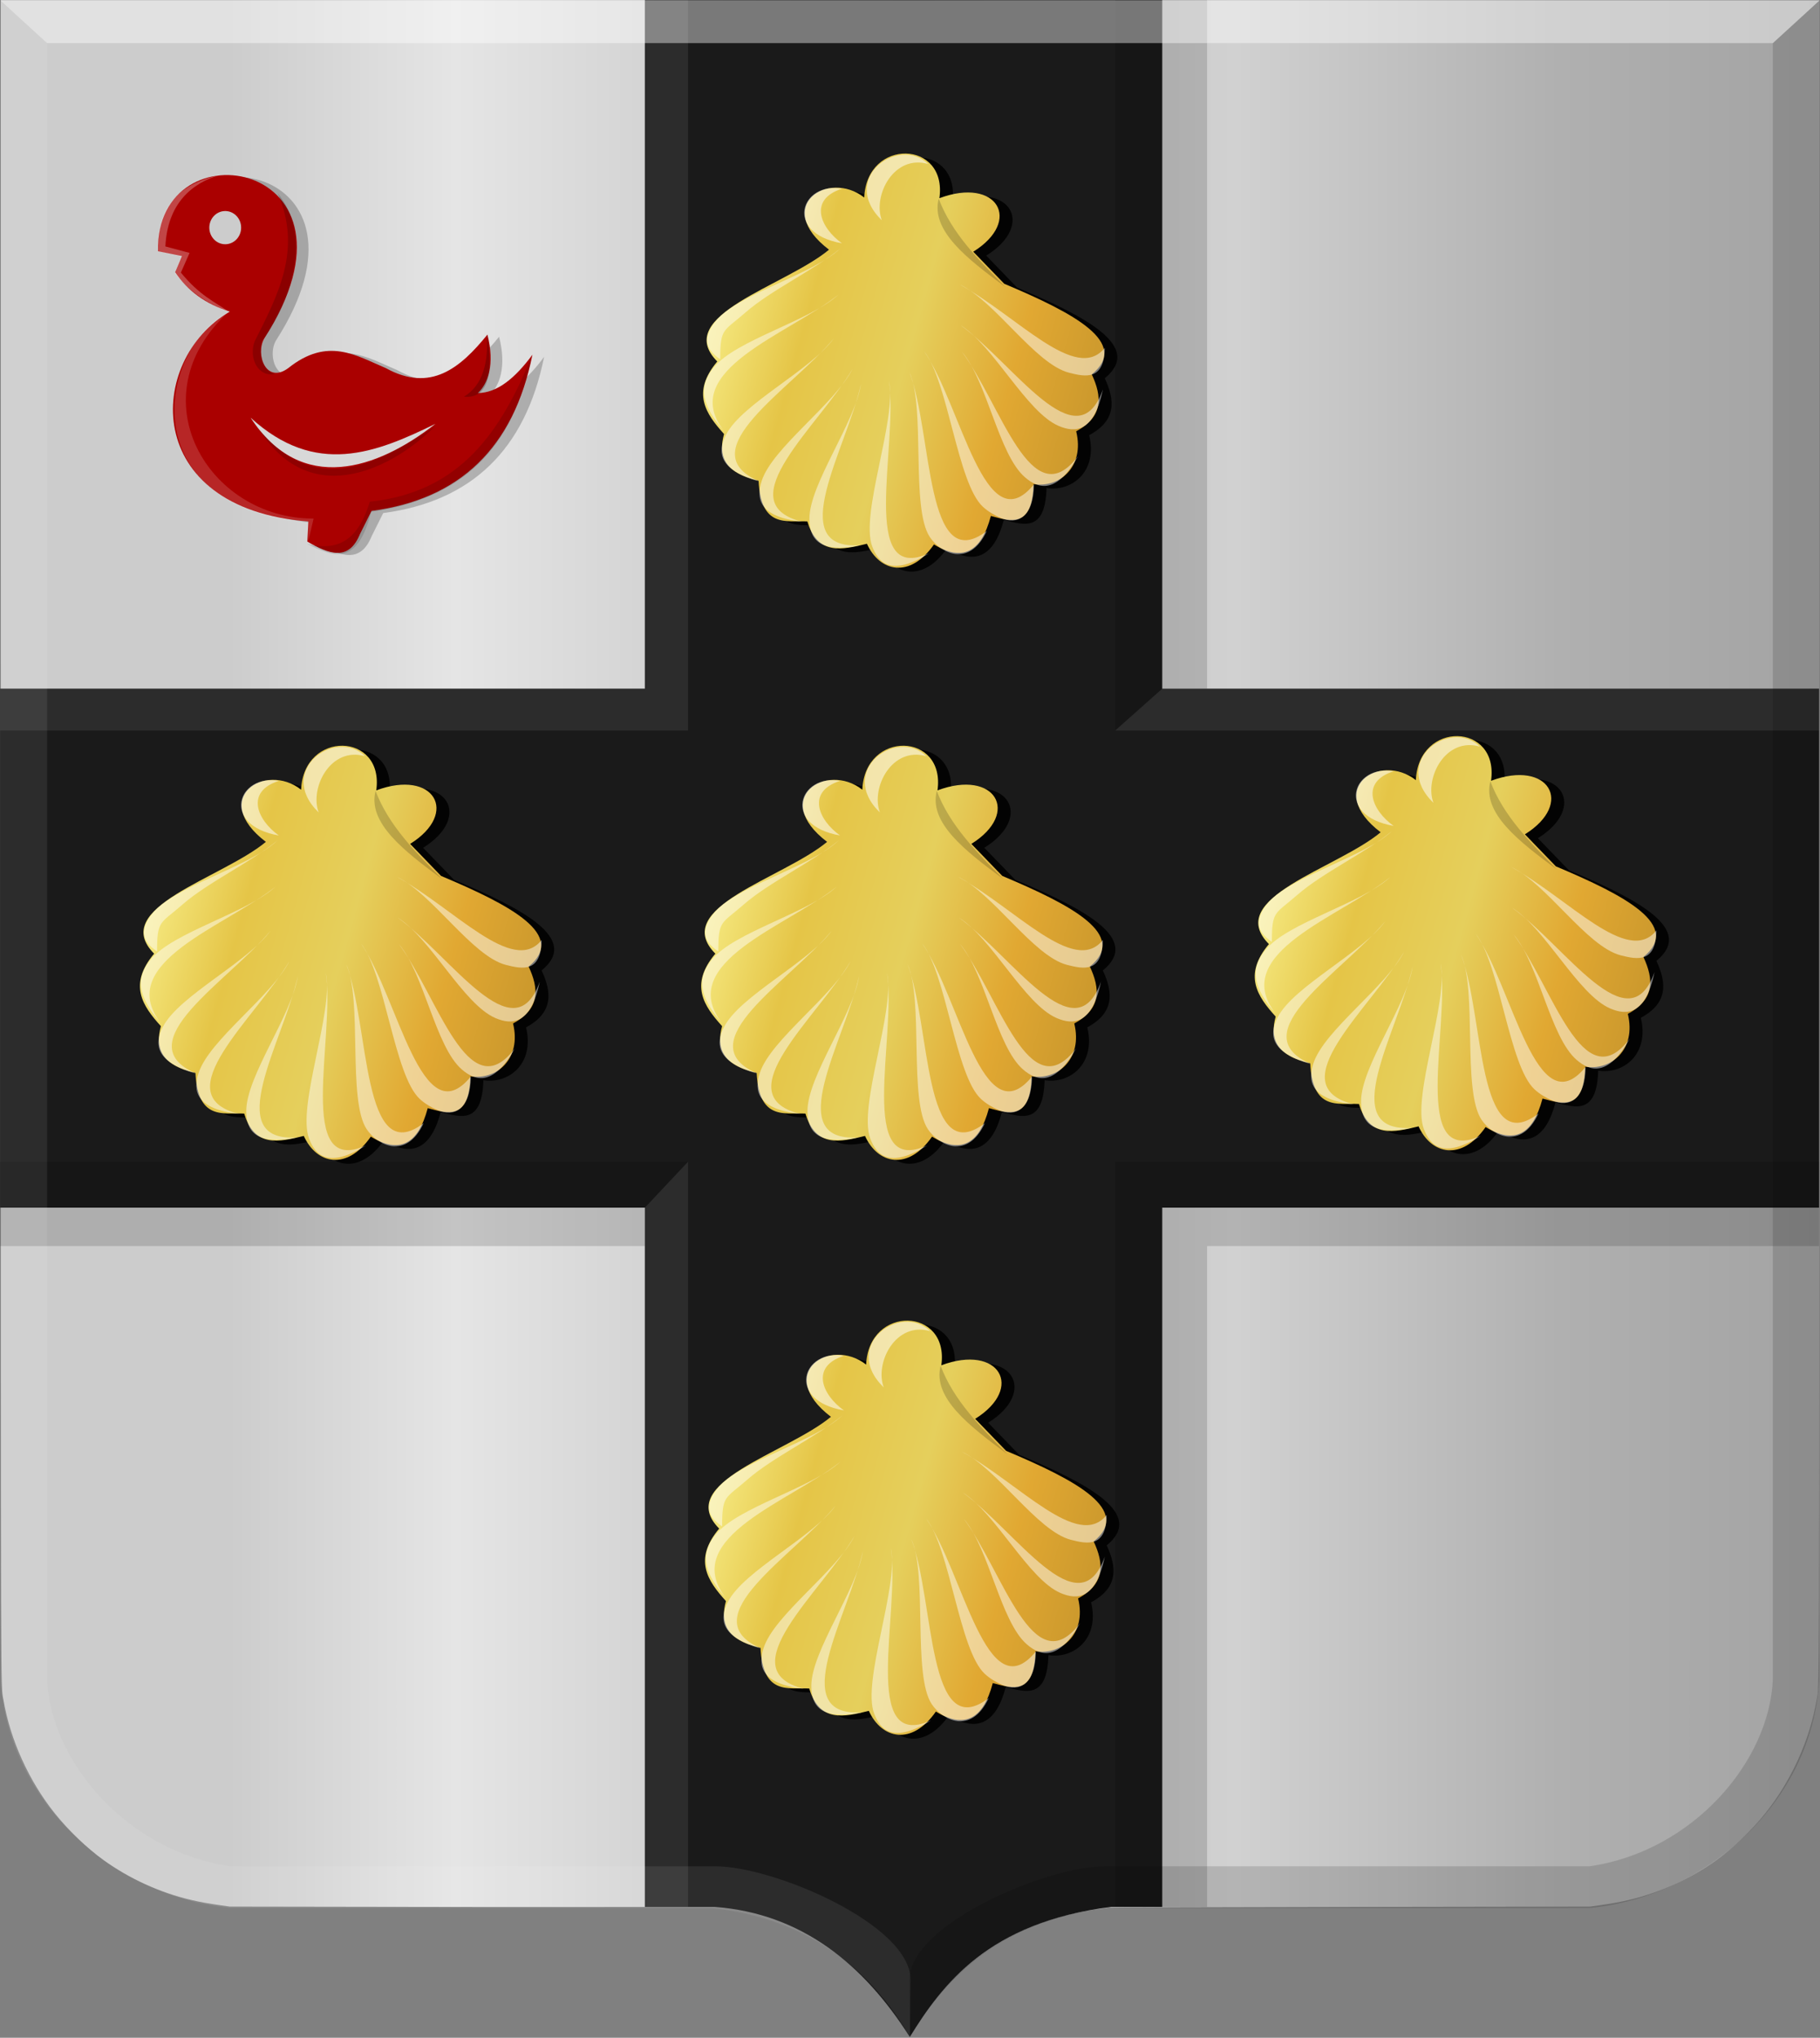 <?xml version="1.0" encoding="UTF-8" standalone="no"?>
<!-- Created with Inkscape (http://www.inkscape.org/) -->

<svg
   xmlns:dc="http://purl.org/dc/elements/1.1/"
   xmlns:cc="http://creativecommons.org/ns#"
   xmlns:rdf="http://www.w3.org/1999/02/22-rdf-syntax-ns#"
   xmlns:svg="http://www.w3.org/2000/svg"
   xmlns="http://www.w3.org/2000/svg"
   xmlns:xlink="http://www.w3.org/1999/xlink"
   xmlns:sodipodi="http://sodipodi.sourceforge.net/DTD/sodipodi-0.dtd"
   xmlns:inkscape="http://www.inkscape.org/namespaces/inkscape"
   width="671.875"
   height="751.875"
   id="svg10444"
   version="1.1"
   inkscape:version="0.48.4 r9939"
   sodipodi:docname="Nieuw document 17">
  <rect width="100%" height="100%" fill="#808080" stroke="none"/>
  <defs
     id="defs10446">
    <linearGradient
       y2="-13428.857"
       x2="13584.527"
       y1="-13369.461"
       x1="13371.772"
       gradientTransform="matrix(-1,0,0,1,13693.344,13943.991)"
       gradientUnits="userSpaceOnUse"
       id="linearGradient9598-6-4"
       xlink:href="#linearGradient4053-4-8-3-4-7-4-1-7-8-8-4-6-3-2-9-1"
       inkscape:collect="always" />
    <linearGradient
       id="linearGradient4053-4-8-3-4-7-4-1-7-8-8-4-6-3-2-9-1">
      <stop
         style="stop-color:#cc992d;stop-opacity:1;"
         offset="0"
         id="stop4055-9-6-3-5-40-67-2-1-5-5-6-1-3-7-9-2" />
      <stop
         style="stop-color:#e1a832;stop-opacity:1;"
         offset="0.143"
         id="stop4057-8-0-4-2-9-0-3-5-8-1-7-42-3-5-8-8-2" />
      <stop
         id="stop4059-2-1-2-9-4-7-1-7-0-0-1-3-7-7-3-98"
         offset="0.321"
         style="stop-color:#e5cf5c;stop-opacity:1;" />
      <stop
         style="stop-color:#e5c547;stop-opacity:1;"
         offset="0.5"
         id="stop4061-4-2-2-12-88-41-1-2-0-0-9-2-4-8-86-2" />
      <stop
         id="stop4063-5-6-0-49-2-21-1-2-9-2-4-2-3-2-9-27"
         offset="0.75"
         style="stop-color:#ffffa3;stop-opacity:1;" />
      <stop
         style="stop-color:#ffd94d;stop-opacity:1;"
         offset="0.875"
         id="stop4065-2-0-1-93-4-8-0-7-7-1-6-1-8-7-8-8" />
      <stop
         id="stop4067-9-5-2-76-551-3-8-0-7-3-1-68-0-8-6-58"
         offset="1"
         style="stop-color:#ffdb4e;stop-opacity:1;" />
    </linearGradient>
    <linearGradient
       y2="-13428.857"
       x2="13584.527"
       y1="-13369.461"
       x1="13371.772"
       gradientTransform="matrix(-1,0,0,1,13896.283,13728.324)"
       gradientUnits="userSpaceOnUse"
       id="linearGradient9598-6-8"
       xlink:href="#linearGradient4053-4-8-3-4-7-4-1-7-8-8-4-6-3-2-9-6"
       inkscape:collect="always" />
    <linearGradient
       id="linearGradient4053-4-8-3-4-7-4-1-7-8-8-4-6-3-2-9-6">
      <stop
         style="stop-color:#cc992d;stop-opacity:1;"
         offset="0"
         id="stop4055-9-6-3-5-40-67-2-1-5-5-6-1-3-7-9-02" />
      <stop
         style="stop-color:#e1a832;stop-opacity:1;"
         offset="0.143"
         id="stop4057-8-0-4-2-9-0-3-5-8-1-7-42-3-5-8-8-4" />
      <stop
         id="stop4059-2-1-2-9-4-7-1-7-0-0-1-3-7-7-3-9"
         offset="0.321"
         style="stop-color:#e5cf5c;stop-opacity:1;" />
      <stop
         style="stop-color:#e5c547;stop-opacity:1;"
         offset="0.5"
         id="stop4061-4-2-2-12-88-41-1-2-0-0-9-2-4-8-86-0" />
      <stop
         id="stop4063-5-6-0-49-2-21-1-2-9-2-4-2-3-2-9-2"
         offset="0.75"
         style="stop-color:#ffffa3;stop-opacity:1;" />
      <stop
         style="stop-color:#ffd94d;stop-opacity:1;"
         offset="0.875"
         id="stop4065-2-0-1-93-4-8-0-7-7-1-6-1-8-7-8-2" />
      <stop
         id="stop4067-9-5-2-76-551-3-8-0-7-3-1-68-0-8-6-1"
         offset="1"
         style="stop-color:#ffdb4e;stop-opacity:1;" />
    </linearGradient>
    <linearGradient
       y2="-13428.857"
       x2="13584.527"
       y1="-13369.461"
       x1="13371.772"
       gradientTransform="matrix(-1,0,0,1,13484.747,13731.859)"
       gradientUnits="userSpaceOnUse"
       id="linearGradient9598-6-66"
       xlink:href="#linearGradient4053-4-8-3-4-7-4-1-7-8-8-4-6-3-2-9-2"
       inkscape:collect="always" />
    <linearGradient
       id="linearGradient4053-4-8-3-4-7-4-1-7-8-8-4-6-3-2-9-2">
      <stop
         style="stop-color:#cc992d;stop-opacity:1;"
         offset="0"
         id="stop4055-9-6-3-5-40-67-2-1-5-5-6-1-3-7-9-9" />
      <stop
         style="stop-color:#e1a832;stop-opacity:1;"
         offset="0.143"
         id="stop4057-8-0-4-2-9-0-3-5-8-1-7-42-3-5-8-8-0" />
      <stop
         id="stop4059-2-1-2-9-4-7-1-7-0-0-1-3-7-7-3-49"
         offset="0.321"
         style="stop-color:#e5cf5c;stop-opacity:1;" />
      <stop
         style="stop-color:#e5c547;stop-opacity:1;"
         offset="0.5"
         id="stop4061-4-2-2-12-88-41-1-2-0-0-9-2-4-8-86-31" />
      <stop
         id="stop4063-5-6-0-49-2-21-1-2-9-2-4-2-3-2-9-19"
         offset="0.75"
         style="stop-color:#ffffa3;stop-opacity:1;" />
      <stop
         style="stop-color:#ffd94d;stop-opacity:1;"
         offset="0.875"
         id="stop4065-2-0-1-93-4-8-0-7-7-1-6-1-8-7-8-95" />
      <stop
         id="stop4067-9-5-2-76-551-3-8-0-7-3-1-68-0-8-6-55"
         offset="1"
         style="stop-color:#ffdb4e;stop-opacity:1;" />
    </linearGradient>
    <linearGradient
       y2="-13428.857"
       x2="13584.527"
       y1="-13369.461"
       x1="13371.772"
       gradientTransform="matrix(-1,0,0,1,13691.929,13731.859)"
       gradientUnits="userSpaceOnUse"
       id="linearGradient9598-6-6"
       xlink:href="#linearGradient4053-4-8-3-4-7-4-1-7-8-8-4-6-3-2-9-7"
       inkscape:collect="always" />
    <linearGradient
       id="linearGradient4053-4-8-3-4-7-4-1-7-8-8-4-6-3-2-9-7">
      <stop
         style="stop-color:#cc992d;stop-opacity:1;"
         offset="0"
         id="stop4055-9-6-3-5-40-67-2-1-5-5-6-1-3-7-9-8" />
      <stop
         style="stop-color:#e1a832;stop-opacity:1;"
         offset="0.143"
         id="stop4057-8-0-4-2-9-0-3-5-8-1-7-42-3-5-8-8-36" />
      <stop
         id="stop4059-2-1-2-9-4-7-1-7-0-0-1-3-7-7-3-4"
         offset="0.321"
         style="stop-color:#e5cf5c;stop-opacity:1;" />
      <stop
         style="stop-color:#e5c547;stop-opacity:1;"
         offset="0.5"
         id="stop4061-4-2-2-12-88-41-1-2-0-0-9-2-4-8-86-4" />
      <stop
         id="stop4063-5-6-0-49-2-21-1-2-9-2-4-2-3-2-9-1"
         offset="0.75"
         style="stop-color:#ffffa3;stop-opacity:1;" />
      <stop
         style="stop-color:#ffd94d;stop-opacity:1;"
         offset="0.875"
         id="stop4065-2-0-1-93-4-8-0-7-7-1-6-1-8-7-8-9" />
      <stop
         id="stop4067-9-5-2-76-551-3-8-0-7-3-1-68-0-8-6-5"
         offset="1"
         style="stop-color:#ffdb4e;stop-opacity:1;" />
    </linearGradient>
    <linearGradient
       inkscape:collect="always"
       xlink:href="#linearGradient4053-4-8-3-4-7-4-1-7-8-8-4-6-3-2-9-9"
       id="linearGradient9967"
       gradientUnits="userSpaceOnUse"
       gradientTransform="matrix(-1,0,0,1,13692.637,13513.363)"
       x1="13371.772"
       y1="-13369.461"
       x2="13584.527"
       y2="-13428.857" />
    <linearGradient
       id="linearGradient4053-4-8-3-4-7-4-1-7-8-8-4-6-3-2-9-9">
      <stop
         style="stop-color:#cc992d;stop-opacity:1;"
         offset="0"
         id="stop4055-9-6-3-5-40-67-2-1-5-5-6-1-3-7-9-0" />
      <stop
         style="stop-color:#e1a832;stop-opacity:1;"
         offset="0.143"
         id="stop4057-8-0-4-2-9-0-3-5-8-1-7-42-3-5-8-8-3" />
      <stop
         id="stop4059-2-1-2-9-4-7-1-7-0-0-1-3-7-7-3-0"
         offset="0.321"
         style="stop-color:#e5cf5c;stop-opacity:1;" />
      <stop
         style="stop-color:#e5c547;stop-opacity:1;"
         offset="0.5"
         id="stop4061-4-2-2-12-88-41-1-2-0-0-9-2-4-8-86-3" />
      <stop
         id="stop4063-5-6-0-49-2-21-1-2-9-2-4-2-3-2-9-5"
         offset="0.75"
         style="stop-color:#ffffa3;stop-opacity:1;" />
      <stop
         style="stop-color:#ffd94d;stop-opacity:1;"
         offset="0.875"
         id="stop4065-2-0-1-93-4-8-0-7-7-1-6-1-8-7-8-0" />
      <stop
         id="stop4067-9-5-2-76-551-3-8-0-7-3-1-68-0-8-6-7"
         offset="1"
         style="stop-color:#ffdb4e;stop-opacity:1;" />
    </linearGradient>
    <linearGradient
       inkscape:collect="always"
       xlink:href="#linearGradient31809-1-7-3-7-7-6-0-7-4-8-1"
       id="linearGradient10195"
       x1="13112.733"
       y1="-13343.543"
       x2="13784.043"
       y2="-13343.543"
       gradientUnits="userSpaceOnUse"
       gradientTransform="matrix(-1,0,0,1,26896.776,0)" />
    <linearGradient
       id="linearGradient31809-1-7-3-7-7-6-0-7-4-8-1">
      <stop
         id="stop31811-0-8-4-7-5-5-0-6-2-6-3"
         offset="0"
         style="stop-color:#a3a3a3;stop-opacity:1;" />
      <stop
         id="stop31813-4-3-6-2-5-9-6-1-2-7-59"
         offset="0.143"
         style="stop-color:#b0b0b0;stop-opacity:1;" />
      <stop
         style="stop-color:#d1d1d1;stop-opacity:1;"
         offset="0.321"
         id="stop31815-3-9-8-8-4-8-1-7-0-0-8" />
      <stop
         id="stop31817-1-3-8-2-9-78-3-2-1-8-4"
         offset="0.5"
         style="stop-color:#bdbdbd;stop-opacity:1;" />
      <stop
         style="stop-color:#e5e5e5;stop-opacity:1;"
         offset="0.75"
         id="stop31819-5-13-7-3-4-4-89-3-2-1-0" />
      <stop
         id="stop31821-8-9-0-6-2-0-3-7-7-8-7"
         offset="0.875"
         style="stop-color:#cccccc;stop-opacity:1;" />
      <stop
         style="stop-color:#cccccc;stop-opacity:1;"
         offset="1"
         id="stop31823-9-6-3-6-0-2-4-8-7-3-6" />
    </linearGradient>
    <linearGradient
       y2="-13343.543"
       x2="13784.043"
       y1="-13343.543"
       x1="13112.733"
       gradientTransform="matrix(-1,0,0,1,13697.018,13730.076)"
       gradientUnits="userSpaceOnUse"
       id="linearGradient10442"
       xlink:href="#linearGradient31809-1-7-3-7-7-6-0-7-4-8-1"
       inkscape:collect="always" />
  </defs>
  <sodipodi:namedview
     id="base"
     pagecolor="#ffffff"
     bordercolor="#666666"
     borderopacity="1.0"
     inkscape:pageopacity="0.0"
     inkscape:pageshadow="2"
     inkscape:zoom="0.35"
     inkscape:cx="462.3125"
     inkscape:cy="230.35657"
     inkscape:document-units="px"
     inkscape:current-layer="layer1"
     showgrid="false"
     fit-margin-top="0"
     fit-margin-left="0"
     fit-margin-right="0"
     fit-margin-bottom="0"
     inkscape:window-width="1600"
     inkscape:window-height="837"
     inkscape:window-x="-8"
     inkscape:window-y="-8"
     inkscape:window-maximized="1" />
  <g
     inkscape:label="Laag 1"
     inkscape:groupmode="layer"
     id="layer1"
     transform="translate(87.312,-10.844)">
    <path
       style="fill:url(#linearGradient10442);fill-opacity:1"
       d="m 248.317,761.917 c 0,-0.827 -5.233,-8.758 -8.5,-12.885 -10.159,-12.827 -19.791,-23.489 -35.11,-29.501 -6.342,-2.489 -15.585,-4.096 -23.127,-5.093 -1.744,-0.231 -5.781,0.08 -6.322,0 -0.54,-0.09 -40.75,0.102 -89.355,0.02 l -88.369,-0.137 -3.173,-0.447 c -4.717,-0.664 -7.823,-1.228 -11.355,-2.062 -11.334,-2.677 -22.663,-7.844 -32.065,-14.624 -6.14,-4.428 -13.054,-11.057 -18.065,-17.322 -9.559,-11.946 -16.473,-27.233 -18.911,-41.814 -1.025,-6.132 -0.965,13.102 -0.97,-317.271 l -0.02,-309.937 335.655,0 335.654,0 0,309.937 c 0,330.373 0.06,311.139 -0.97,317.271 -2.437,14.581 -9.351,29.868 -18.91,41.814 -5.011,6.265 -11.925,12.894 -18.065,17.322 -9.414,6.787 -20.719,11.944 -32.065,14.624 -3.531,0.834 -6.639,1.398 -11.355,2.062 l -3.172,0.447 -88.37,0.137 c -48.605,0.08 -88.814,0.206 -89.355,0.287 -0.542,0.08 -2.413,0.331 -4.156,0.562 -24.721,3.274 -45.457,14.849 -60.403,33.721 -2.955,3.733 -7.945,11.211 -8.565,12.837 -0.172,0.451 -0.592,0.485 -0.592,0.05 z"
       id="path15028-58-7-9-9-4-9-3-3-8-0-1-2"
       inkscape:connector-curvature="0"
       sodipodi:nodetypes="ccscccccccccccccsccccccccccccc" />
    <path
       style="fill:#1a1a1a;fill-opacity:1;stroke:none"
       d="m 150.742,10.938 0,254 -238,0 0,191.5 238,0 0,258 25.698,0 c 32.256,2.321 55.317,21.442 72.114,48 11.876,-19.26 29.077,-42.364 74.309,-48 l 18.879,0 0,-258 242.486,0 0,-191.5 -242.486,0 0,-254 z"
       id="path9710"
       inkscape:connector-curvature="0"
       sodipodi:nodetypes="cccccccccccccccc" />
    <path
       style="fill:#ffffff;fill-opacity:0.08;stroke:none"
       d="m -87.258,264.938 0,15.447 253.939,0 0,159.099 -15.939,16.954 0,258 15.939,0 0,-274.954 0,-159.099 417.547,0 0,-15.447 -242.486,0 -17.376,15.447 -157.685,0 0,-269.447 -15.939,0 0,254 z"
       id="path9728"
       inkscape:connector-curvature="0" />
    <path
       style="fill:#000000;fill-opacity:0.146;stroke:none"
       d="m -87.258,439.484 0,31.113 238,0 0,-14.159 15.939,-16.954 157.685,0 0,274.954 33.941,0 0,-243.841 225.921,0 0,-31.113 -259.862,0 0,-159.099 17.376,-15.447 16.565,0 0,-254 -33.941,0 0,269.447 0,159.099 z"
       id="path9730"
       inkscape:connector-curvature="0" />
    <path
       style="fill:#000000;fill-opacity:0.873;stroke:none"
       d="m 223.525,104.412 c -16.246,13.483 -58.118,24.22 -41.25,41.25 -9.599,11.42 -4.302,19.266 2.5,26.75 -2.082,7.677 -0.408,14.211 12.75,17.25 0.883,17.559 10.114,14.63 18,15 3.855,12.75 12.942,10.458 22,8.25 4.72,10.42 15.89,12.973 24.75,0.25 10.467,6.435 17.466,2.932 21,-10.5 7.587,2.031 15.308,4.405 15.75,-11.75 9.348,1.472 18.989,-6.081 15.75,-19.5 10.131,-5.435 9.521,-12.917 5.75,-21 14.203,-11.554 -6.385,-22.538 -32.326,-33.434 l -11.424,-11.816 c 18.347,-11.436 8.807,-27.712 -12.5,-19.75 3.028,-21.5 -26.759,-22.359 -27.75,-0.25 -13.288,-10.436 -33.939,3.305 -13,19.25 z"
       id="path9427"
       inkscape:connector-curvature="0"
       sodipodi:nodetypes="cccccccccccccccc" />
    <path
       style="fill:url(#linearGradient9967);fill-opacity:1;stroke:none"
       d="m 218.727,102.975 c -16.246,13.483 -58.118,24.22 -41.25,41.25 -9.599,11.42 -4.302,19.266 2.5,26.751 -2.082,7.677 -0.408,14.211 12.75,17.25 0.883,17.559 10.114,14.63 18,15 3.855,12.75 12.942,10.458 22,8.25 4.72,10.42 15.89,12.973 24.75,0.25 10.467,6.435 17.466,2.932 21,-10.5 7.587,2.031 15.308,4.405 15.75,-11.75 9.348,1.472 18.989,-6.081 15.75,-19.5 10.131,-5.436 9.521,-12.918 5.75,-21.001 14.203,-11.554 -6.385,-22.538 -32.326,-33.434 l -11.424,-11.816 c 18.347,-11.436 8.807,-27.712 -12.5,-19.75 3.028,-21.5 -26.759,-22.359 -27.75,-0.25 -13.288,-10.436 -33.939,3.305 -13,19.25 z"
       id="path9427-2"
       inkscape:connector-curvature="0"
       sodipodi:nodetypes="cccccccccccccccc" />
    <path
       style="fill:#ffffff;fill-opacity:0.476;stroke:none"
       d="m 220.477,135.725 c -8.485,11.723 -33.877,24.037 -39.756,35.499 -3.099,6.04 -3.276,12.869 12.256,17.252 -26.326,-11.411 12.07,-34.078 27.5,-52.751 z"
       id="path9429-3"
       inkscape:connector-curvature="0"
       sodipodi:nodetypes="cscc" />
    <path
       style="fill:#ffffff;fill-opacity:0.476;stroke:none"
       d="m 222.277,119.509 c -10.652,9.795 -37.97,16.814 -46.036,26.858 -3.764,4.686 -7.075,11.198 3.57,23.35 -17.077,-22.34 24.301,-35.609 42.466,-50.208 z"
       id="path9429-1-8"
       inkscape:connector-curvature="0"
       sodipodi:nodetypes="cscc" />
    <path
       style="fill:#ffffff;fill-opacity:0.476;stroke:none"
       d="m 222.949,102.487 c -10.529,9.928 -38.661,16.995 -46.386,27.303 -4.048,5.401 -4.019,9.56 1.997,13.617 0.02,-11.636 1.144,-10.105 9.311,-17.252 9.495,-8.309 25.514,-15.744 35.078,-23.668 z"
       id="path9429-7-2"
       inkscape:connector-curvature="0"
       sodipodi:nodetypes="cscsc" />
    <path
       style="fill:#ffffff;fill-opacity:0.476;stroke:none"
       d="m 227.467,146.887 c -6.509,12.926 -29.614,29.129 -33.592,41.381 -2.097,6.456 -1.184,13.226 14.848,15.078 -27.808,-7.07 6.486,-35.565 18.744,-56.459 z"
       id="path9429-11-6"
       inkscape:connector-curvature="0"
       sodipodi:nodetypes="cscc" />
    <path
       style="fill:#ffffff;fill-opacity:0.476;stroke:none"
       d="m 230.516,152.537 c -2.157,14.31 -19.063,36.907 -19.025,49.788 0.02,6.789 2.997,12.937 18.808,9.701 -28.627,1.947 -4.919,-35.815 0.217,-59.489 z"
       id="path9429-5-2"
       inkscape:connector-curvature="0"
       sodipodi:nodetypes="cscc" />
    <path
       style="fill:#ffffff;fill-opacity:0.476;stroke:none"
       d="m 240.873,151.414 c 2.974,14.162 -10.731,48.989 -6.199,61.047 2.388,6.354 7.324,11.077 21.011,2.525 -26.146,11.817 -11.362,-39.595 -14.812,-63.572 z"
       id="path9429-2-75"
       inkscape:connector-curvature="0"
       sodipodi:nodetypes="cscc" />
    <path
       style="fill:#ffffff;fill-opacity:0.476;stroke:none"
       d="m 248.393,148.08 c 6.05,13.145 0.426,50.155 7.537,60.896 3.753,5.669 14.463,11.761 21.047,-2.213 -22.862,17.338 -19.887,-36.075 -28.584,-58.683 z"
       id="path9429-2-7-7"
       inkscape:connector-curvature="0"
       sodipodi:nodetypes="cscc" />
    <path
       style="fill:#ffffff;fill-opacity:0.476;stroke:none"
       d="m 253.814,140.422 c 8.983,11.345 12.266,48.626 21.703,57.394 1.958,1.819 4.356,3.158 6.617,4.151 6.06,2.662 12.133,-0.185 12.251,-12.419 -18.122,22.245 -26.781,-29.212 -40.571,-49.126 z"
       id="path9429-2-6-8"
       inkscape:connector-curvature="0"
       sodipodi:nodetypes="csscc" />
    <path
       style="fill:#ffffff;fill-opacity:0.476;stroke:none"
       d="m 267.778,140.62 c 9.39,11.011 13.527,37.899 23.277,46.317 5.138,4.436 11.733,6.22 19.657,-7.84 -17.3,22.89 -28.428,-19.077 -42.934,-38.477 z"
       id="path9429-2-1-27"
       inkscape:connector-curvature="0"
       sodipodi:nodetypes="cscc" />
    <path
       style="fill:#ffffff;fill-opacity:0.476;stroke:none"
       d="m 267.285,130.85 c 12.277,7.662 24.338,32.045 36.175,37.128 6.237,2.677 13.063,2.387 16.372,-13.41 -9.581,27.046 -32.86,-9.603 -52.547,-23.718 z"
       id="path9429-2-1-4-8"
       inkscape:connector-curvature="0"
       sodipodi:nodetypes="cscc" />
    <path
       style="fill:#ffffff;fill-opacity:0.476;stroke:none"
       d="m 266.944,115.802 c 13.103,6.132 27.84,29.298 40.341,32.551 6.303,1.64 13.045,2.854 13.244,-9.166 -10.571,13.252 -32.386,-11.817 -53.585,-23.385 z"
       id="path9429-2-1-2-0"
       inkscape:connector-curvature="0"
       sodipodi:nodetypes="cscc" />
    <path
       style="fill:#000000;fill-opacity:0.184;stroke:none"
       d="m 259.224,84.179 c -3.025,11.751 10.526,22.159 24.572,32.526 -9.871,-9.926 -19.761,-19.841 -24.572,-32.526 z"
       id="path9534-2"
       inkscape:connector-curvature="0"
       sodipodi:nodetypes="ccc" />
    <path
       style="fill:#ffffff;fill-opacity:0.533;stroke:none"
       d="m 223.515,80.466 c -15.05,-2.722 -21.802,16.332 0,20.153 -8.029,-5.73 -12.502,-16.153 0,-20.153 z"
       id="path9536-0"
       inkscape:connector-curvature="0"
       sodipodi:nodetypes="ccc" />
    <path
       style="fill:#ffffff;fill-opacity:0.533;stroke:none"
       d="m 255.371,71.38 c -10.921,-10.706 -33.045,5.33 -17.155,20.739 -3.424,-9.251 4.565,-24.453 17.155,-20.739 z"
       id="path9536-3-8"
       inkscape:connector-curvature="0"
       sodipodi:nodetypes="ccc" />
    <path
       style="fill:#000000;fill-opacity:0.873;stroke:none"
       d="m 222.817,322.909 c -16.246,13.483 -58.118,24.22 -41.25,41.25 -9.599,11.42 -4.302,19.266 2.5,26.75 -2.082,7.677 -0.408,14.211 12.75,17.25 0.883,17.559 10.114,14.63 18,15 3.855,12.75 12.942,10.458 22,8.25 4.72,10.42 15.89,12.973 24.75,0.25 10.467,6.435 17.466,2.932 21,-10.5 7.587,2.031 15.308,4.405 15.75,-11.75 9.348,1.472 18.989,-6.081 15.75,-19.5 10.131,-5.435 9.521,-12.917 5.75,-21 14.203,-11.554 -6.385,-22.538 -32.326,-33.434 l -11.424,-11.816 c 18.347,-11.436 8.807,-27.712 -12.5,-19.75 3.028,-21.5 -26.759,-22.359 -27.75,-0.25 -13.288,-10.436 -33.939,3.305 -13,19.25 z"
       id="path9427-5"
       inkscape:connector-curvature="0"
       sodipodi:nodetypes="cccccccccccccccc" />
    <path
       style="fill:url(#linearGradient9598-6-6);fill-opacity:1;stroke:none"
       d="m 218.019,321.472 c -16.246,13.483 -58.118,24.22 -41.25,41.25 -9.599,11.42 -4.302,19.266 2.5,26.751 -2.082,7.677 -0.408,14.211 12.75,17.25 0.883,17.559 10.114,14.63 18,15 3.855,12.75 12.942,10.458 22,8.25 4.72,10.42 15.89,12.973 24.75,0.25 10.467,6.435 17.466,2.932 21,-10.5 7.587,2.031 15.308,4.405 15.75,-11.75 9.348,1.472 18.989,-6.081 15.75,-19.5 10.131,-5.436 9.521,-12.918 5.75,-21.001 14.203,-11.554 -6.385,-22.538 -32.326,-33.434 l -11.424,-11.816 c 18.347,-11.436 8.807,-27.712 -12.5,-19.75 3.028,-21.5 -26.759,-22.359 -27.75,-0.25 -13.288,-10.436 -33.939,3.305 -13,19.25 z"
       id="path9427-2-7"
       inkscape:connector-curvature="0"
       sodipodi:nodetypes="cccccccccccccccc" />
    <path
       style="fill:#ffffff;fill-opacity:0.476;stroke:none"
       d="m 219.769,354.222 c -8.485,11.723 -33.877,24.037 -39.756,35.499 -3.099,6.04 -3.276,12.869 12.256,17.252 -26.326,-11.411 12.07,-34.078 27.5,-52.751 z"
       id="path9429-3-4"
       inkscape:connector-curvature="0"
       sodipodi:nodetypes="cscc" />
    <path
       style="fill:#ffffff;fill-opacity:0.476;stroke:none"
       d="m 221.569,338.006 c -10.652,9.795 -37.97,16.814 -46.036,26.858 -3.764,4.686 -7.075,11.198 3.57,23.35 -17.077,-22.34 24.301,-35.609 42.466,-50.208 z"
       id="path9429-1-8-7"
       inkscape:connector-curvature="0"
       sodipodi:nodetypes="cscc" />
    <path
       style="fill:#ffffff;fill-opacity:0.476;stroke:none"
       d="m 222.241,320.984 c -10.529,9.928 -38.661,16.995 -46.386,27.303 -4.048,5.401 -4.019,9.56 1.997,13.617 0.02,-11.636 1.144,-10.105 9.311,-17.252 9.495,-8.309 25.514,-15.744 35.078,-23.668 z"
       id="path9429-7-2-3"
       inkscape:connector-curvature="0"
       sodipodi:nodetypes="cscsc" />
    <path
       style="fill:#ffffff;fill-opacity:0.476;stroke:none"
       d="m 226.759,365.384 c -6.509,12.926 -29.614,29.129 -33.592,41.381 -2.097,6.456 -1.184,13.226 14.848,15.078 -27.808,-7.07 6.486,-35.565 18.744,-56.459 z"
       id="path9429-11-6-4"
       inkscape:connector-curvature="0"
       sodipodi:nodetypes="cscc" />
    <path
       style="fill:#ffffff;fill-opacity:0.476;stroke:none"
       d="m 229.808,371.034 c -2.157,14.31 -19.063,36.907 -19.025,49.788 0.02,6.789 2.997,12.937 18.808,9.701 -28.627,1.947 -4.919,-35.815 0.217,-59.489 z"
       id="path9429-5-2-0"
       inkscape:connector-curvature="0"
       sodipodi:nodetypes="cscc" />
    <path
       style="fill:#ffffff;fill-opacity:0.476;stroke:none"
       d="m 240.165,369.911 c 2.974,14.162 -10.731,48.989 -6.199,61.047 2.388,6.354 7.324,11.077 21.011,2.525 -26.146,11.817 -11.362,-39.595 -14.812,-63.572 z"
       id="path9429-2-75-8"
       inkscape:connector-curvature="0"
       sodipodi:nodetypes="cscc" />
    <path
       style="fill:#ffffff;fill-opacity:0.476;stroke:none"
       d="m 247.685,366.577 c 6.05,13.145 0.426,50.155 7.537,60.896 3.753,5.669 14.463,11.761 21.047,-2.213 -22.862,17.338 -19.887,-36.075 -28.584,-58.683 z"
       id="path9429-2-7-7-8"
       inkscape:connector-curvature="0"
       sodipodi:nodetypes="cscc" />
    <path
       style="fill:#ffffff;fill-opacity:0.476;stroke:none"
       d="m 253.106,358.919 c 8.983,11.345 12.266,48.626 21.703,57.394 1.958,1.819 4.356,3.158 6.617,4.151 6.06,2.662 12.133,-0.185 12.251,-12.419 -18.122,22.245 -26.781,-29.212 -40.571,-49.126 z"
       id="path9429-2-6-8-1"
       inkscape:connector-curvature="0"
       sodipodi:nodetypes="csscc" />
    <path
       style="fill:#ffffff;fill-opacity:0.476;stroke:none"
       d="m 267.07,359.117 c 9.39,11.011 13.527,37.899 23.277,46.317 5.138,4.436 11.733,6.22 19.657,-7.84 -17.3,22.89 -28.428,-19.077 -42.934,-38.477 z"
       id="path9429-2-1-27-5"
       inkscape:connector-curvature="0"
       sodipodi:nodetypes="cscc" />
    <path
       style="fill:#ffffff;fill-opacity:0.476;stroke:none"
       d="m 266.577,349.347 c 12.277,7.662 24.338,32.045 36.175,37.128 6.237,2.677 13.063,2.387 16.372,-13.41 -9.581,27.046 -32.86,-9.603 -52.547,-23.718 z"
       id="path9429-2-1-4-8-2"
       inkscape:connector-curvature="0"
       sodipodi:nodetypes="cscc" />
    <path
       style="fill:#ffffff;fill-opacity:0.476;stroke:none"
       d="m 266.236,334.299 c 13.103,6.132 27.84,29.298 40.341,32.551 6.303,1.64 13.045,2.854 13.244,-9.166 -10.571,13.252 -32.386,-11.817 -53.585,-23.385 z"
       id="path9429-2-1-2-0-3"
       inkscape:connector-curvature="0"
       sodipodi:nodetypes="cscc" />
    <path
       style="fill:#000000;fill-opacity:0.184;stroke:none"
       d="m 258.516,302.676 c -3.025,11.751 10.526,22.159 24.572,32.526 -9.871,-9.926 -19.761,-19.841 -24.572,-32.526 z"
       id="path9534-2-2"
       inkscape:connector-curvature="0"
       sodipodi:nodetypes="ccc" />
    <path
       style="fill:#ffffff;fill-opacity:0.533;stroke:none"
       d="m 222.807,298.963 c -15.05,-2.722 -21.802,16.332 0,20.153 -8.029,-5.73 -12.502,-16.153 0,-20.153 z"
       id="path9536-0-4"
       inkscape:connector-curvature="0"
       sodipodi:nodetypes="ccc" />
    <path
       style="fill:#ffffff;fill-opacity:0.533;stroke:none"
       d="m 254.663,289.877 c -10.921,-10.706 -33.045,5.33 -17.155,20.739 -3.424,-9.251 4.565,-24.453 17.155,-20.739 z"
       id="path9536-3-8-6"
       inkscape:connector-curvature="0"
       sodipodi:nodetypes="ccc" />
    <path
       style="fill:#000000;fill-opacity:0.873;stroke:none"
       d="m 15.635,322.909 c -16.246,13.483 -58.118,24.22 -41.25,41.25 -9.599,11.42 -4.302,19.266 2.5,26.75 -2.082,7.677 -0.408,14.211 12.75,17.25 0.883,17.559 10.114,14.63 18,15 3.855,12.75 12.942,10.458 22,8.25 4.72,10.42 15.89,12.973 24.75,0.25 10.467,6.435 17.466,2.932 21,-10.5 7.587,2.031 15.308,4.405 15.75,-11.75 9.348,1.472 18.989,-6.081 15.75,-19.5 10.131,-5.435 9.521,-12.917 5.75,-21 14.203,-11.554 -6.385,-22.538 -32.326,-33.434 l -11.424,-11.816 c 18.347,-11.436 8.807,-27.712 -12.5,-19.75 3.028,-21.5 -26.759,-22.359 -27.75,-0.25 -13.288,-10.436 -33.939,3.305 -13,19.25 z"
       id="path9427-6"
       inkscape:connector-curvature="0"
       sodipodi:nodetypes="cccccccccccccccc" />
    <path
       style="fill:url(#linearGradient9598-6-66);fill-opacity:1;stroke:none"
       d="m 10.837,321.472 c -16.246,13.483 -58.118,24.22 -41.25,41.25 -9.599,11.42 -4.302,19.266 2.5,26.751 -2.082,7.677 -0.408,14.211 12.75,17.25 0.883,17.559 10.114,14.63 18,15 3.855,12.75 12.942,10.458 22,8.25 4.72,10.42 15.89,12.973 24.75,0.25 10.467,6.435 17.466,2.932 21,-10.5 7.587,2.031 15.308,4.405 15.75,-11.75 9.348,1.472 18.989,-6.081 15.75,-19.5 10.131,-5.436 9.521,-12.918 5.75,-21.001 14.203,-11.554 -6.385,-22.538 -32.326,-33.434 l -11.424,-11.816 c 18.347,-11.436 8.807,-27.712 -12.5,-19.75 3.028,-21.5 -26.759,-22.359 -27.75,-0.25 -13.288,-10.436 -33.939,3.305 -13,19.25 z"
       id="path9427-2-0"
       inkscape:connector-curvature="0"
       sodipodi:nodetypes="cccccccccccccccc" />
    <path
       style="fill:#ffffff;fill-opacity:0.476;stroke:none"
       d="m 12.587,354.222 c -8.485,11.723 -33.877,24.037 -39.756,35.499 -3.099,6.04 -3.276,12.869 12.256,17.252 -26.326,-11.411 12.07,-34.078 27.5,-52.751 z"
       id="path9429-3-5"
       inkscape:connector-curvature="0"
       sodipodi:nodetypes="cscc" />
    <path
       style="fill:#ffffff;fill-opacity:0.476;stroke:none"
       d="m 14.387,338.006 c -10.652,9.795 -37.97,16.814 -46.036,26.858 -3.764,4.686 -7.075,11.198 3.57,23.35 -17.077,-22.34 24.301,-35.609 42.466,-50.208 z"
       id="path9429-1-8-9"
       inkscape:connector-curvature="0"
       sodipodi:nodetypes="cscc" />
    <path
       style="fill:#ffffff;fill-opacity:0.476;stroke:none"
       d="m 15.059,320.984 c -10.529,9.928 -38.661,16.995 -46.386,27.303 -4.048,5.401 -4.019,9.56 1.997,13.617 0.02,-11.636 1.144,-10.105 9.311,-17.252 9.495,-8.309 25.514,-15.744 35.078,-23.668 z"
       id="path9429-7-2-4"
       inkscape:connector-curvature="0"
       sodipodi:nodetypes="cscsc" />
    <path
       style="fill:#ffffff;fill-opacity:0.476;stroke:none"
       d="m 19.577,365.384 c -6.509,12.926 -29.614,29.129 -33.592,41.381 -2.097,6.456 -1.184,13.226 14.848,15.078 -27.808,-7.07 6.486,-35.565 18.744,-56.459 z"
       id="path9429-11-6-6"
       inkscape:connector-curvature="0"
       sodipodi:nodetypes="cscc" />
    <path
       style="fill:#ffffff;fill-opacity:0.476;stroke:none"
       d="m 22.626,371.034 c -2.157,14.31 -19.063,36.907 -19.025,49.788 0.02,6.789 2.997,12.937 18.808,9.701 -28.627,1.947 -4.919,-35.815 0.217,-59.489 z"
       id="path9429-5-2-3"
       inkscape:connector-curvature="0"
       sodipodi:nodetypes="cscc" />
    <path
       style="fill:#ffffff;fill-opacity:0.476;stroke:none"
       d="m 32.983,369.911 c 2.974,14.162 -10.731,48.989 -6.199,61.047 2.388,6.354 7.324,11.077 21.011,2.525 -26.146,11.817 -11.362,-39.595 -14.812,-63.572 z"
       id="path9429-2-75-4"
       inkscape:connector-curvature="0"
       sodipodi:nodetypes="cscc" />
    <path
       style="fill:#ffffff;fill-opacity:0.476;stroke:none"
       d="m 40.503,366.577 c 6.05,13.145 0.426,50.155 7.537,60.896 3.753,5.669 14.463,11.761 21.047,-2.213 -22.862,17.338 -19.887,-36.075 -28.584,-58.683 z"
       id="path9429-2-7-7-9"
       inkscape:connector-curvature="0"
       sodipodi:nodetypes="cscc" />
    <path
       style="fill:#ffffff;fill-opacity:0.476;stroke:none"
       d="m 45.924,358.919 c 8.983,11.345 12.266,48.626 21.703,57.394 1.958,1.819 4.356,3.158 6.617,4.151 6.06,2.662 12.133,-0.185 12.251,-12.419 -18.122,22.245 -26.781,-29.212 -40.571,-49.126 z"
       id="path9429-2-6-8-0"
       inkscape:connector-curvature="0"
       sodipodi:nodetypes="csscc" />
    <path
       style="fill:#ffffff;fill-opacity:0.476;stroke:none"
       d="m 59.888,359.117 c 9.39,11.011 13.527,37.899 23.277,46.317 5.138,4.436 11.733,6.22 19.657,-7.84 -17.3,22.89 -28.428,-19.077 -42.934,-38.477 z"
       id="path9429-2-1-27-53"
       inkscape:connector-curvature="0"
       sodipodi:nodetypes="cscc" />
    <path
       style="fill:#ffffff;fill-opacity:0.476;stroke:none"
       d="m 59.395,349.347 c 12.277,7.662 24.338,32.045 36.175,37.128 6.237,2.677 13.063,2.387 16.372,-13.41 -9.581,27.046 -32.86,-9.603 -52.547,-23.718 z"
       id="path9429-2-1-4-8-9"
       inkscape:connector-curvature="0"
       sodipodi:nodetypes="cscc" />
    <path
       style="fill:#ffffff;fill-opacity:0.476;stroke:none"
       d="m 59.054,334.299 c 13.103,6.132 27.84,29.298 40.341,32.551 6.303,1.64 13.045,2.854 13.244,-9.166 -10.571,13.252 -32.386,-11.817 -53.585,-23.385 z"
       id="path9429-2-1-2-0-1"
       inkscape:connector-curvature="0"
       sodipodi:nodetypes="cscc" />
    <path
       style="fill:#000000;fill-opacity:0.184;stroke:none"
       d="m 51.334,302.676 c -3.025,11.751 10.526,22.159 24.572,32.526 -9.871,-9.926 -19.761,-19.841 -24.572,-32.526 z"
       id="path9534-2-28"
       inkscape:connector-curvature="0"
       sodipodi:nodetypes="ccc" />
    <path
       style="fill:#ffffff;fill-opacity:0.533;stroke:none"
       d="m 15.625,298.963 c -15.05,-2.722 -21.802,16.332 0,20.153 -8.029,-5.73 -12.502,-16.153 0,-20.153 z"
       id="path9536-0-8"
       inkscape:connector-curvature="0"
       sodipodi:nodetypes="ccc" />
    <path
       style="fill:#ffffff;fill-opacity:0.533;stroke:none"
       d="m 47.481,289.877 c -10.921,-10.706 -33.045,5.33 -17.155,20.739 -3.424,-9.251 4.565,-24.453 17.155,-20.739 z"
       id="path9536-3-8-1"
       inkscape:connector-curvature="0"
       sodipodi:nodetypes="ccc" />
    <path
       style="fill:#000000;fill-opacity:0.873;stroke:none"
       d="m 427.171,319.373 c -16.246,13.483 -58.118,24.22 -41.25,41.25 -9.599,11.42 -4.302,19.266 2.5,26.75 -2.082,7.677 -0.408,14.211 12.75,17.25 0.883,17.559 10.114,14.63 18,15 3.855,12.75 12.942,10.458 22,8.25 4.72,10.42 15.89,12.973 24.75,0.25 10.467,6.435 17.466,2.932 21,-10.5 7.587,2.031 15.308,4.405 15.75,-11.75 9.348,1.472 18.989,-6.081 15.75,-19.5 10.131,-5.435 9.521,-12.917 5.75,-21 14.203,-11.554 -6.385,-22.538 -32.326,-33.434 l -11.424,-11.816 c 18.347,-11.436 8.807,-27.712 -12.5,-19.75 3.028,-21.5 -26.759,-22.359 -27.75,-0.25 -13.288,-10.436 -33.939,3.305 -13,19.25 z"
       id="path9427-54"
       inkscape:connector-curvature="0"
       sodipodi:nodetypes="cccccccccccccccc" />
    <path
       style="fill:url(#linearGradient9598-6-8);fill-opacity:1;stroke:none"
       d="m 422.373,317.936 c -16.246,13.483 -58.118,24.22 -41.25,41.25 -9.599,11.42 -4.302,19.266 2.5,26.751 -2.082,7.677 -0.408,14.211 12.75,17.25 0.883,17.559 10.114,14.63 18,15 3.855,12.75 12.942,10.458 22,8.25 4.72,10.42 15.89,12.973 24.75,0.25 10.467,6.435 17.466,2.932 21,-10.5 7.587,2.031 15.308,4.405 15.75,-11.75 9.348,1.472 18.989,-6.081 15.75,-19.5 10.131,-5.436 9.521,-12.918 5.75,-21.001 14.203,-11.554 -6.385,-22.538 -32.326,-33.434 l -11.424,-11.816 c 18.347,-11.436 8.807,-27.712 -12.5,-19.75 3.028,-21.5 -26.759,-22.359 -27.75,-0.25 -13.288,-10.436 -33.939,3.305 -13,19.25 z"
       id="path9427-2-4"
       inkscape:connector-curvature="0"
       sodipodi:nodetypes="cccccccccccccccc" />
    <path
       style="fill:#ffffff;fill-opacity:0.476;stroke:none"
       d="m 424.123,350.686 c -8.485,11.723 -33.877,24.037 -39.756,35.499 -3.099,6.04 -3.276,12.869 12.256,17.252 -26.326,-11.411 12.07,-34.078 27.5,-52.751 z"
       id="path9429-3-42"
       inkscape:connector-curvature="0"
       sodipodi:nodetypes="cscc" />
    <path
       style="fill:#ffffff;fill-opacity:0.476;stroke:none"
       d="m 425.923,334.47 c -10.652,9.795 -37.97,16.814 -46.036,26.858 -3.764,4.686 -7.075,11.198 3.57,23.35 -17.077,-22.34 24.301,-35.609 42.466,-50.208 z"
       id="path9429-1-8-5"
       inkscape:connector-curvature="0"
       sodipodi:nodetypes="cscc" />
    <path
       style="fill:#ffffff;fill-opacity:0.476;stroke:none"
       d="m 426.595,317.448 c -10.529,9.928 -38.661,16.995 -46.386,27.303 -4.048,5.401 -4.019,9.56 1.997,13.617 0.02,-11.636 1.144,-10.105 9.311,-17.252 9.495,-8.309 25.514,-15.744 35.078,-23.668 z"
       id="path9429-7-2-0"
       inkscape:connector-curvature="0"
       sodipodi:nodetypes="cscsc" />
    <path
       style="fill:#ffffff;fill-opacity:0.476;stroke:none"
       d="m 431.113,361.848 c -6.509,12.926 -29.614,29.129 -33.592,41.381 -2.097,6.456 -1.184,13.226 14.848,15.078 -27.808,-7.07 6.486,-35.565 18.744,-56.459 z"
       id="path9429-11-6-42"
       inkscape:connector-curvature="0"
       sodipodi:nodetypes="cscc" />
    <path
       style="fill:#ffffff;fill-opacity:0.476;stroke:none"
       d="m 434.162,367.498 c -2.157,14.31 -19.063,36.907 -19.025,49.788 0.02,6.789 2.997,12.937 18.808,9.701 -28.627,1.947 -4.919,-35.815 0.217,-59.489 z"
       id="path9429-5-2-1"
       inkscape:connector-curvature="0"
       sodipodi:nodetypes="cscc" />
    <path
       style="fill:#ffffff;fill-opacity:0.476;stroke:none"
       d="m 444.519,366.375 c 2.974,14.162 -10.731,48.989 -6.199,61.047 2.388,6.354 7.324,11.077 21.011,2.525 -26.146,11.817 -11.362,-39.595 -14.812,-63.572 z"
       id="path9429-2-75-2"
       inkscape:connector-curvature="0"
       sodipodi:nodetypes="cscc" />
    <path
       style="fill:#ffffff;fill-opacity:0.476;stroke:none"
       d="m 452.039,363.041 c 6.05,13.145 0.426,50.155 7.537,60.896 3.753,5.669 14.463,11.761 21.047,-2.213 -22.862,17.338 -19.887,-36.075 -28.584,-58.683 z"
       id="path9429-2-7-7-7"
       inkscape:connector-curvature="0"
       sodipodi:nodetypes="cscc" />
    <path
       style="fill:#ffffff;fill-opacity:0.476;stroke:none"
       d="m 457.46,355.383 c 8.983,11.345 12.266,48.626 21.703,57.394 1.958,1.819 4.356,3.158 6.617,4.151 6.06,2.662 12.133,-0.185 12.251,-12.419 -18.122,22.245 -26.781,-29.212 -40.571,-49.126 z"
       id="path9429-2-6-8-7"
       inkscape:connector-curvature="0"
       sodipodi:nodetypes="csscc" />
    <path
       style="fill:#ffffff;fill-opacity:0.476;stroke:none"
       d="m 471.424,355.581 c 9.39,11.011 13.527,37.899 23.277,46.317 5.138,4.436 11.733,6.22 19.657,-7.84 -17.3,22.89 -28.428,-19.077 -42.934,-38.477 z"
       id="path9429-2-1-27-9"
       inkscape:connector-curvature="0"
       sodipodi:nodetypes="cscc" />
    <path
       style="fill:#ffffff;fill-opacity:0.476;stroke:none"
       d="m 470.931,345.811 c 12.277,7.662 24.338,32.045 36.175,37.128 6.237,2.677 13.063,2.387 16.372,-13.41 -9.581,27.046 -32.86,-9.603 -52.547,-23.718 z"
       id="path9429-2-1-4-8-5"
       inkscape:connector-curvature="0"
       sodipodi:nodetypes="cscc" />
    <path
       style="fill:#ffffff;fill-opacity:0.476;stroke:none"
       d="m 470.59,330.763 c 13.103,6.132 27.84,29.298 40.341,32.551 6.303,1.64 13.045,2.854 13.244,-9.166 -10.571,13.252 -32.386,-11.817 -53.585,-23.385 z"
       id="path9429-2-1-2-0-5"
       inkscape:connector-curvature="0"
       sodipodi:nodetypes="cscc" />
    <path
       style="fill:#000000;fill-opacity:0.184;stroke:none"
       d="m 462.87,299.14 c -3.025,11.751 10.526,22.159 24.572,32.526 -9.871,-9.926 -19.761,-19.841 -24.572,-32.526 z"
       id="path9534-2-4"
       inkscape:connector-curvature="0"
       sodipodi:nodetypes="ccc" />
    <path
       style="fill:#ffffff;fill-opacity:0.533;stroke:none"
       d="m 427.161,295.427 c -15.05,-2.722 -21.802,16.332 0,20.153 -8.029,-5.73 -12.502,-16.153 0,-20.153 z"
       id="path9536-0-0"
       inkscape:connector-curvature="0"
       sodipodi:nodetypes="ccc" />
    <path
       style="fill:#ffffff;fill-opacity:0.533;stroke:none"
       d="m 459.017,286.341 c -10.921,-10.706 -33.045,5.33 -17.155,20.739 -3.424,-9.251 4.565,-24.453 17.155,-20.739 z"
       id="path9536-3-8-3"
       inkscape:connector-curvature="0"
       sodipodi:nodetypes="ccc" />
    <path
       style="fill:#000000;fill-opacity:0.873;stroke:none"
       d="m 224.232,535.04 c -16.246,13.483 -58.118,24.22 -41.25,41.25 -9.599,11.42 -4.302,19.266 2.5,26.75 -2.082,7.677 -0.408,14.211 12.75,17.25 0.883,17.559 10.114,14.63 18,15 3.855,12.75 12.942,10.458 22,8.25 4.72,10.42 15.89,12.973 24.75,0.25 10.467,6.435 17.466,2.932 21,-10.5 7.587,2.031 15.308,4.405 15.75,-11.75 9.348,1.472 18.989,-6.081 15.75,-19.5 10.131,-5.435 9.521,-12.917 5.75,-21 14.203,-11.554 -6.385,-22.538 -32.326,-33.434 l -11.424,-11.816 c 18.347,-11.436 8.807,-27.712 -12.5,-19.75 3.028,-21.5 -26.759,-22.359 -27.75,-0.25 -13.288,-10.436 -33.939,3.305 -13,19.25 z"
       id="path9427-3"
       inkscape:connector-curvature="0"
       sodipodi:nodetypes="cccccccccccccccc" />
    <path
       style="fill:url(#linearGradient9598-6-4);fill-opacity:1;stroke:none"
       d="m 219.434,533.603 c -16.246,13.483 -58.118,24.22 -41.25,41.25 -9.599,11.42 -4.302,19.266 2.5,26.751 -2.082,7.677 -0.408,14.211 12.75,17.25 0.883,17.559 10.114,14.63 18,15 3.855,12.75 12.942,10.458 22,8.25 4.72,10.42 15.89,12.973 24.75,0.25 10.467,6.435 17.466,2.932 21,-10.5 7.587,2.031 15.308,4.405 15.75,-11.75 9.348,1.472 18.989,-6.081 15.75,-19.5 10.131,-5.436 9.521,-12.918 5.75,-21.001 14.203,-11.554 -6.385,-22.538 -32.326,-33.434 l -11.424,-11.816 c 18.347,-11.436 8.807,-27.712 -12.5,-19.75 3.028,-21.5 -26.759,-22.359 -27.75,-0.25 -13.288,-10.436 -33.939,3.305 -13,19.25 z"
       id="path9427-2-9"
       inkscape:connector-curvature="0"
       sodipodi:nodetypes="cccccccccccccccc" />
    <path
       style="fill:#ffffff;fill-opacity:0.476;stroke:none"
       d="m 221.184,566.353 c -8.485,11.723 -33.877,24.037 -39.756,35.499 -3.099,6.04 -3.276,12.869 12.256,17.252 -26.326,-11.411 12.07,-34.078 27.5,-52.751 z"
       id="path9429-3-44"
       inkscape:connector-curvature="0"
       sodipodi:nodetypes="cscc" />
    <path
       style="fill:#ffffff;fill-opacity:0.476;stroke:none"
       d="m 222.984,550.137 c -10.652,9.795 -37.97,16.814 -46.036,26.858 -3.764,4.686 -7.075,11.198 3.57,23.35 -17.077,-22.34 24.301,-35.609 42.466,-50.208 z"
       id="path9429-1-8-6"
       inkscape:connector-curvature="0"
       sodipodi:nodetypes="cscc" />
    <path
       style="fill:#ffffff;fill-opacity:0.476;stroke:none"
       d="m 223.656,533.115 c -10.529,9.928 -38.661,16.995 -46.386,27.303 -4.048,5.401 -4.019,9.56 1.997,13.617 0.02,-11.636 1.144,-10.105 9.311,-17.252 9.495,-8.309 25.514,-15.744 35.078,-23.668 z"
       id="path9429-7-2-9"
       inkscape:connector-curvature="0"
       sodipodi:nodetypes="cscsc" />
    <path
       style="fill:#ffffff;fill-opacity:0.476;stroke:none"
       d="m 228.174,577.515 c -6.509,12.926 -29.614,29.129 -33.592,41.381 -2.097,6.456 -1.184,13.226 14.848,15.078 -27.808,-7.07 6.486,-35.565 18.744,-56.459 z"
       id="path9429-11-6-8"
       inkscape:connector-curvature="0"
       sodipodi:nodetypes="cscc" />
    <path
       style="fill:#ffffff;fill-opacity:0.476;stroke:none"
       d="m 231.223,583.165 c -2.157,14.31 -19.063,36.907 -19.025,49.788 0.02,6.789 2.997,12.937 18.808,9.701 -28.627,1.947 -4.919,-35.815 0.217,-59.489 z"
       id="path9429-5-2-5"
       inkscape:connector-curvature="0"
       sodipodi:nodetypes="cscc" />
    <path
       style="fill:#ffffff;fill-opacity:0.476;stroke:none"
       d="m 241.58,582.042 c 2.974,14.162 -10.731,48.989 -6.199,61.047 2.388,6.354 7.324,11.077 21.011,2.525 -26.146,11.817 -11.362,-39.595 -14.812,-63.572 z"
       id="path9429-2-75-6"
       inkscape:connector-curvature="0"
       sodipodi:nodetypes="cscc" />
    <path
       style="fill:#ffffff;fill-opacity:0.476;stroke:none"
       d="m 249.1,578.708 c 6.05,13.145 0.426,50.155 7.537,60.896 3.753,5.669 14.463,11.761 21.047,-2.213 -22.862,17.338 -19.887,-36.075 -28.584,-58.683 z"
       id="path9429-2-7-7-6"
       inkscape:connector-curvature="0"
       sodipodi:nodetypes="cscc" />
    <path
       style="fill:#ffffff;fill-opacity:0.476;stroke:none"
       d="m 254.521,571.05 c 8.983,11.345 12.266,48.626 21.703,57.394 1.958,1.819 4.356,3.158 6.617,4.151 6.06,2.662 12.133,-0.185 12.251,-12.419 -18.122,22.245 -26.781,-29.212 -40.571,-49.126 z"
       id="path9429-2-6-8-07"
       inkscape:connector-curvature="0"
       sodipodi:nodetypes="csscc" />
    <path
       style="fill:#ffffff;fill-opacity:0.476;stroke:none"
       d="m 268.485,571.248 c 9.39,11.011 13.527,37.899 23.277,46.317 5.138,4.436 11.733,6.22 19.657,-7.84 -17.3,22.89 -28.428,-19.077 -42.934,-38.477 z"
       id="path9429-2-1-27-2"
       inkscape:connector-curvature="0"
       sodipodi:nodetypes="cscc" />
    <path
       style="fill:#ffffff;fill-opacity:0.476;stroke:none"
       d="m 267.992,561.478 c 12.277,7.662 24.338,32.045 36.175,37.128 6.237,2.677 13.063,2.387 16.372,-13.41 -9.581,27.046 -32.86,-9.603 -52.547,-23.718 z"
       id="path9429-2-1-4-8-7"
       inkscape:connector-curvature="0"
       sodipodi:nodetypes="cscc" />
    <path
       style="fill:#ffffff;fill-opacity:0.476;stroke:none"
       d="m 267.651,546.43 c 13.103,6.132 27.84,29.298 40.341,32.551 6.303,1.64 13.045,2.854 13.244,-9.166 -10.571,13.252 -32.386,-11.817 -53.585,-23.385 z"
       id="path9429-2-1-2-0-2"
       inkscape:connector-curvature="0"
       sodipodi:nodetypes="cscc" />
    <path
       style="fill:#000000;fill-opacity:0.184;stroke:none"
       d="m 259.931,514.807 c -3.025,11.751 10.526,22.159 24.572,32.526 -9.871,-9.926 -19.761,-19.841 -24.572,-32.526 z"
       id="path9534-2-6"
       inkscape:connector-curvature="0"
       sodipodi:nodetypes="ccc" />
    <path
       style="fill:#ffffff;fill-opacity:0.533;stroke:none"
       d="m 224.222,511.094 c -15.05,-2.722 -21.802,16.332 0,20.153 -8.029,-5.73 -12.502,-16.153 0,-20.153 z"
       id="path9536-0-47"
       inkscape:connector-curvature="0"
       sodipodi:nodetypes="ccc" />
    <path
       style="fill:#ffffff;fill-opacity:0.533;stroke:none"
       d="m 256.078,502.008 c -10.921,-10.706 -33.045,5.33 -17.155,20.739 -3.424,-9.251 4.565,-24.453 17.155,-20.739 z"
       id="path9536-3-8-13"
       inkscape:connector-curvature="0"
       sodipodi:nodetypes="ccc" />
    <path
       style="opacity:0.385;fill:#ffffff;fill-opacity:0.208;stroke:#000000;stroke-width:0.214px;stroke-linecap:butt;stroke-linejoin:miter;stroke-opacity:0"
       d="m -87.052,11.094 17.125,15.665 0,603.788 c 1.234,30.098 29.347,63.378 67.68,68.916 l 179.11,0 c 21.466,0 71.944,21.468 71.944,41.793 l -0.23,21.088 c -19.565,-33.316 -47.18,-44.703 -73.505,-47.49 l -0.02,0 -177.307,0 c -42.662,-4.019 -82.431,-39.006 -84.804,-84.307 z"
       id="path15042-78-1-8-7-1-0-0-2-2-7-4-9-2-7-4"
       inkscape:connector-curvature="0"
       sodipodi:nodetypes="cccccccccccc" />
    <path
       style="opacity:0.194;fill:#000000;fill-opacity:0.708;stroke:#000000;stroke-width:0.214px;stroke-linecap:butt;stroke-linejoin:miter;stroke-opacity:0"
       d="m 584.273,11.088 -17.124,15.668 0,603.787 c -1.234,30.099 -29.348,63.377 -67.68,68.914 l -179.111,0 c -21.466,0 -71.945,21.469 -71.945,41.794 l 0.231,21.09 c 19.565,-33.318 47.179,-44.705 73.505,-47.492 l 0.02,0 177.307,0 c 42.661,-4.019 82.431,-39.004 84.805,-84.306 z"
       id="path15042-7-9-1-3-3-3-2-2-3-6-5-1-8-0-4-5"
       inkscape:connector-curvature="0"
       sodipodi:nodetypes="cccccccccccc" />
    <path
       style="fill:#ffffff;fill-opacity:0.415;stroke:#000000;stroke-width:0.214px;stroke-linecap:butt;stroke-linejoin:miter;stroke-opacity:0"
       d="m 584.293,11.094 -17.143,15.665 -637.077,0 -17.125,-15.665 z"
       id="path15070-7-5-5-0-8-8-7-8-6-4-4-8-8-0-5"
       inkscape:connector-curvature="0" />
    <path
       style="fill:#000000;fill-opacity:0.226;stroke:none"
       d="m -24.69,104.337 8.839,1.768 -2.475,6.01 c 4.469,6.631 10.971,11.635 20.152,14.496 -30.864,17.928 -32.726,72.708 28.992,77.428 l -0.354,7.425 c 7.867,4.597 15.297,7.448 19.446,-2.829 l 4.242,-8.485 c 32.403,-4.272 52.45,-23.188 59.397,-57.629 -6.295,8.517 -12.916,14.092 -20.152,14.142 3.742,-3.489 6.357,-10.549 3.535,-21.567 -9.997,12.323 -20.958,21.479 -37.476,12.375 -10.996,-4.614 -21.447,-11.677 -36.063,0 -8.154,5.998 -12.232,-5.076 -8.839,-10.961 42.235,-65.731 -40.344,-79.644 -39.244,-32.173 z"
       id="path10221"
       inkscape:connector-curvature="0"
       sodipodi:nodetypes="ccccccccccccccc" />
    <path
       style="fill:#aa0000;stroke:none"
       d="m -28.999,103.545 8.839,1.768 -2.475,6.01 c 4.469,6.631 10.971,11.635 20.152,14.496 -30.864,17.928 -32.726,72.708 28.992,77.428 l -0.354,7.425 c 7.867,4.597 15.297,7.448 19.446,-2.829 l 4.242,-8.485 c 32.403,-4.272 52.45,-23.188 59.397,-57.629 -6.295,8.517 -12.916,14.092 -20.152,14.142 3.742,-3.489 6.357,-10.549 3.535,-21.567 -9.997,12.323 -20.958,21.479 -37.476,12.375 -10.996,-4.614 -21.447,-11.677 -36.063,0 -8.154,5.998 -12.232,-5.076 -8.839,-10.961 42.235,-65.731 -40.344,-79.644 -39.244,-32.173 z"
       id="path10221-8"
       inkscape:connector-curvature="0"
       sodipodi:nodetypes="ccccccccccccccc" />
    <path
       sodipodi:type="arc"
       style="fill:#cccccc;fill-opacity:1;stroke:none"
       id="path10223-3"
       sodipodi:cx="13979.125"
       sodipodi:cy="-14016.263"
       sodipodi:rx="5.875"
       sodipodi:ry="6.125"
       d="m 13985,-14016.263 c 0,3.383 -2.63,6.125 -5.875,6.125 -3.245,0 -5.875,-2.742 -5.875,-6.125 0,-3.382 2.63,-6.125 5.875,-6.125 3.245,0 5.875,2.743 5.875,6.125 z"
       transform="translate(-13983.294,14111.1)" />
    <path
       style="fill:#d8d8d8;fill-opacity:1;stroke:none"
       d="m 5.206,164.962 c 18.674,28.631 46.751,19.102 68.25,2.25 -22.057,10.798 -44.23,19.664 -68.25,-2.25 z"
       id="path10225-2"
       inkscape:connector-curvature="0"
       sodipodi:nodetypes="ccc" />
    <path
       style="fill:#000000;fill-opacity:0.16;stroke:none"
       d="m 8.456,169.462 c 20.829,24.648 42.86,13.199 65,-1.5 -14.624,14.732 -45.477,32.044 -65,1.5 z"
       id="path10227-8"
       inkscape:connector-curvature="0"
       sodipodi:nodetypes="ccc" />
    <path
       style="fill:#000000;fill-opacity:0.137;stroke:none"
       d="m 108.956,142.462 c -11.099,26.651 -25.595,49.905 -59.75,53.5 -3.53,11.637 -9.769,19.121 -23.25,15.5 9.219,4.55 18.435,9.079 23.75,-11.75 37.898,-5.472 53.221,-27.876 59.25,-57.25 z"
       id="path10229-6"
       inkscape:connector-curvature="0"
       sodipodi:nodetypes="ccccc" />
    <path
       style="fill:#000000;fill-opacity:0.212;stroke:none"
       d="m 92.456,134.212 c 0.522,10.293 -1.379,18.689 -8.5,23 10.066,1.035 10.646,-11.377 8.5,-23 z"
       id="path10231-0"
       inkscape:connector-curvature="0"
       sodipodi:nodetypes="ccc" />
    <path
       style="fill:#000000;fill-opacity:0.184;stroke:none"
       d="m 15.195,82.155 c 9.152,20.853 0.01,37.668 -8.485,54.624 -2.289,5.951 1.083,13.428 7.601,12.021 -5.784,-1.295 -5.938,-9.636 -4.773,-12.198 10.778,-14.903 18.679,-38.782 5.657,-54.447 z"
       id="path10233-1"
       inkscape:connector-curvature="0"
       sodipodi:nodetypes="ccccc" />
    <path
       style="fill:#ffffff;fill-opacity:0.151;stroke:none"
       d="m -2.836,125.819 c -34.406,31.431 -7.743,76.452 31.289,76.368 l -1.944,8.308 -0.177,-6.894 c -64.894,-5.451 -55.583,-63.917 -29.168,-77.782 z"
       id="path10235-2"
       inkscape:connector-curvature="0"
       sodipodi:nodetypes="ccccc" />
    <path
       style="fill:#ffffff;fill-opacity:0.274;stroke:none"
       d="m -5.841,75.349 c -17.194,3.491 -23.621,13.729 -23.158,28.285 l 8.574,1.767 -2.298,6.276 c 5.558,7.18 12.568,11.456 20.24,14.407 -5.775,-4.032 -10.977,-6.058 -18.056,-14.655 l 3.207,-7.265 -8.927,-2.387 c 0.759,-15.591 9.549,-23.459 20.418,-26.428 z"
       id="path10237-6"
       inkscape:connector-curvature="0"
       sodipodi:nodetypes="ccccccccc" />
  </g>
</svg>
